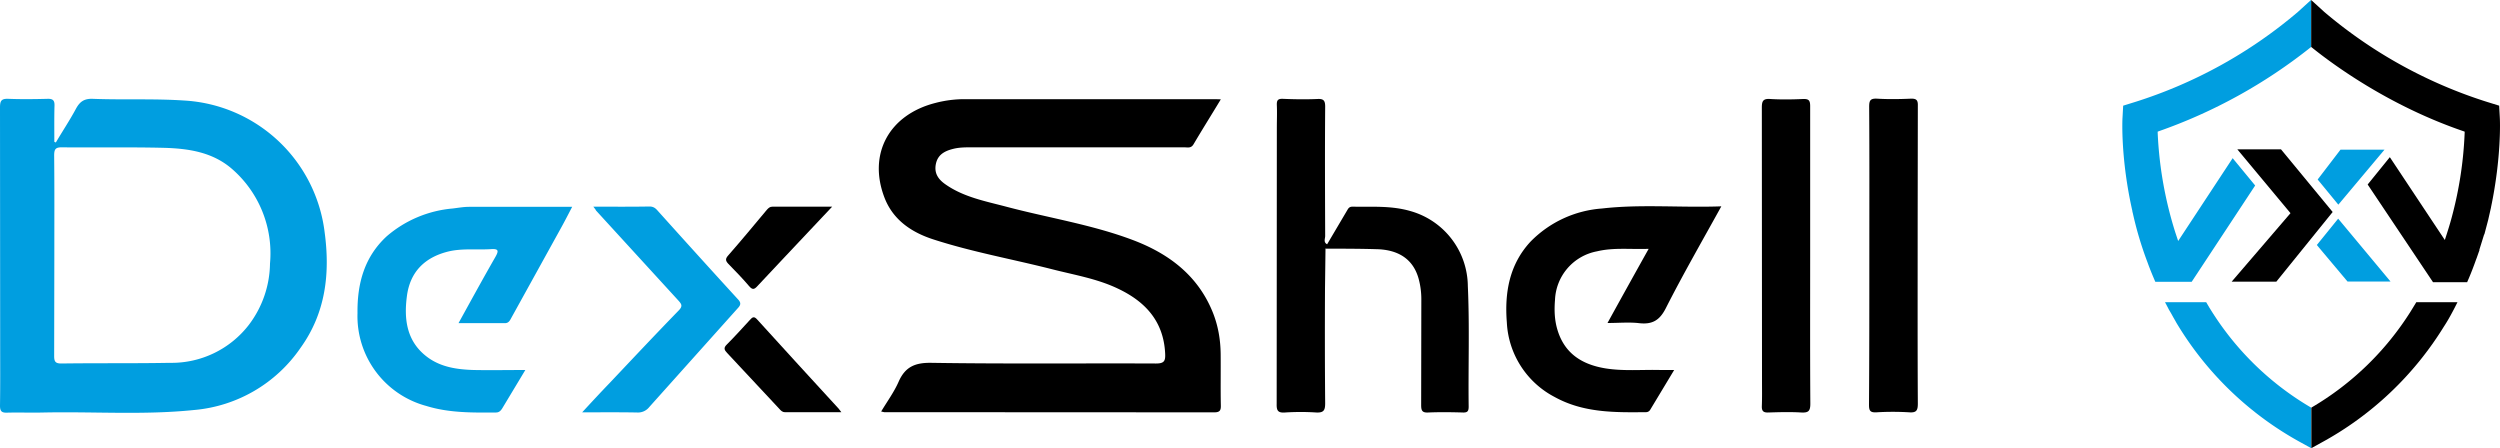<?xml version="1.0" encoding="UTF-8"?>
<svg xmlns="http://www.w3.org/2000/svg" xml:space="preserve" version="1.0" width="150" height="26.89" viewBox="0 0 150 26.89">
  <path fill="#009EE0" fill-rule="evenodd" d="m31.52 22.2-1.39 2.31c-.09.14-.19.24-.37.24-1.4.01-2.81.03-4.17-.39a5.58 5.58 0 0 1-4.14-5.57c-.02-1.78.41-3.37 1.75-4.61a6.98 6.98 0 0 1 3.96-1.67c.33-.04.66-.1.98-.1h6.19c-.25.48-.47.91-.71 1.34l-2.94 5.32c-.09.17-.17.33-.41.32h-2.76c.75-1.36 1.46-2.66 2.2-3.95.22-.38.23-.53-.27-.49-.85.05-1.7-.06-2.54.14-1.42.35-2.31 1.23-2.49 2.71-.18 1.39 0 2.72 1.25 3.64.82.6 1.79.73 2.76.76 1 .02 2 0 3.1 0zm4.08-9.8c1.19 0 2.28.01 3.37-.01.22 0 .35.09.48.24 1.6 1.78 3.2 3.55 4.82 5.32.21.22.18.35-.01.55l-5.31 5.93a.86.86 0 0 1-.72.32c-1.06-.02-2.12-.01-3.3-.01.59-.64 1.11-1.2 1.64-1.75 1.38-1.46 2.76-2.93 4.16-4.37.24-.25.17-.37-.02-.58l-4.95-5.41c-.02-.05-.06-.1-.16-.23z" clip-rule="evenodd"></path>
  <path fill-rule="evenodd" d="M50.48 24.73h-3.39c-.16 0-.25-.11-.34-.21l-3.12-3.34c-.16-.17-.24-.3-.02-.51.48-.48.93-.98 1.39-1.48.15-.17.25-.23.44-.01 1.62 1.79 3.25 3.56 4.88 5.34l.16.21zm-.55-12.33-2.77 2.94-1.71 1.82c-.19.21-.3.25-.51 0-.39-.46-.82-.9-1.24-1.33-.17-.18-.19-.3-.01-.5.79-.9 1.55-1.82 2.32-2.74.1-.11.18-.19.34-.19h3.58z" clip-rule="evenodd"></path>
  <path fill="#009EE0" fill-rule="evenodd" d="M19.48 13.95a9.01 9.01 0 0 0-8.45-7.92c-1.82-.12-3.64-.03-5.46-.1-.52-.02-.78.17-1.01.59-.37.69-.81 1.35-1.21 2.03l-.09-.04c0-.72-.01-1.45.01-2.17.01-.32-.1-.42-.42-.41-.78.02-1.56.03-2.34 0-.44-.02-.51.13-.51.53l.01 14.02c0 1.28.01 2.57-.01 3.86 0 .32.09.43.41.42.75-.02 1.49.01 2.24-.01 3-.06 6.01.16 9-.15a8.65 8.65 0 0 0 6.39-3.74c1.5-2.09 1.77-4.45 1.44-6.91zm-3.28 1.86a6.21 6.21 0 0 1-1.26 3.67 5.85 5.85 0 0 1-4.75 2.29c-2.17.04-4.34.01-6.51.04-.36 0-.43-.12-.43-.45l.01-6.04c0-2 .01-3.99-.01-5.99 0-.39.09-.5.49-.49 2.03.02 4.06-.02 6.1.03 1.45.04 2.89.25 4.05 1.24a6.7 6.7 0 0 1 2.31 5.7z" clip-rule="evenodd"></path>
  <path fill-rule="evenodd" d="M73.25 5.96c-.58.96-1.12 1.82-1.64 2.7-.15.25-.35.18-.55.18H58.19c-.35 0-.69.01-1.03.1-.5.13-.9.35-1.01.91-.11.57.17.93.59 1.22 1.09.76 2.38 1 3.63 1.33 2.52.67 5.12 1.07 7.57 1.99 2.16.81 3.93 2.12 4.83 4.36.32.8.46 1.63.47 2.49.01 1.02-.01 2.05.01 3.07.01.3-.05.43-.39.43l-19.81-.01-.18-.04c.36-.6.77-1.16 1.04-1.77.4-.92 1-1.17 2-1.15 4.48.07 8.96.02 13.45.04.5 0 .57-.16.55-.59-.09-1.95-1.2-3.14-2.87-3.92-1.25-.59-2.61-.81-3.93-1.15-2.36-.6-4.77-1.03-7.09-1.78-1.31-.42-2.43-1.16-2.95-2.51-1.01-2.63.28-4.99 3.08-5.69a6.9 6.9 0 0 1 1.7-.22h15.06l.34.01zm30.03 6.42c-1.16 2.1-2.3 4.08-3.33 6.11-.37.73-.81.99-1.6.9-.6-.07-1.21-.01-1.9-.01a739.8 739.8 0 0 1 2.47-4.45c-1.09.04-2.1-.09-3.1.15A3.09 3.09 0 0 0 93.3 18c-.05.61-.03 1.21.15 1.8.43 1.42 1.48 2.07 2.86 2.3 1.1.18 2.22.07 3.33.1h.81l-1.44 2.39a.29.29 0 0 1-.26.14c-1.88.02-3.75.04-5.47-.91a5.34 5.34 0 0 1-2.87-4.48c-.14-1.78.15-3.47 1.42-4.84a6.67 6.67 0 0 1 4.29-1.99c2.35-.27 4.71-.04 7.16-.13zm-23.75 2.54-.03 2.39c-.01 2.29-.01 4.59.01 6.88 0 .42-.08.58-.53.56-.62-.04-1.25-.04-1.88 0-.42.03-.51-.11-.5-.51l.01-16.57c0-.45.02-.9 0-1.36-.01-.28.05-.39.36-.38.69.03 1.39.04 2.08.01.37-.02.46.1.46.46-.02 2.59-.01 5.18 0 7.76 0 .16-.12.38.12.5.08.13-.04.18-.1.26zm29.08.39c0 2.97-.01 5.94.01 8.91 0 .45-.12.55-.54.53-.66-.04-1.32-.02-1.98 0-.29.01-.4-.08-.39-.38.02-.52.01-1.04.01-1.56l-.01-16.35c0-.39.07-.55.5-.52.66.04 1.32.03 1.98 0 .34-.01.42.09.42.43v8.94zm3.55.01c0-2.97.01-5.94-.01-8.91 0-.37.06-.51.47-.49.67.04 1.35.03 2.03 0 .35-.01.43.1.42.43l-.01 6.93c0 3.65-.01 7.29.01 10.94 0 .4-.08.55-.51.52-.66-.04-1.32-.04-1.98 0-.39.02-.44-.12-.44-.47.02-2.98.02-5.97.02-8.95z" clip-rule="evenodd"></path>
  <path fill-rule="evenodd" d="m79.53 14.92.09-.25 1.24-2.1c.07-.12.15-.17.29-.17 1.16.02 2.32-.07 3.46.26a4.72 4.72 0 0 1 3.46 4.5c.11 2.41.02 4.82.05 7.24 0 .28-.08.36-.35.35-.69-.02-1.39-.03-2.08 0-.37.02-.42-.13-.42-.45l.01-6.35c0-.4-.05-.8-.15-1.18-.31-1.19-1.19-1.8-2.58-1.82-1.01-.03-2.01-.03-3.02-.03z" clip-rule="evenodd"></path>
  <path fill="#009EE0" d="m140.29 13.12-1.28 1.58 1.84 2.19h2.58zm2.78-4.14h-2.64l-1.37 1.79 1.24 1.51zm-10.48 9.52-.02-.03-.2-.34h-2.47l.18.34.05.1.13.22.15.27.11.19.06.11a19.71 19.71 0 0 0 7.51 7.21l.58.32v-2.43l-.03-.02a17.46 17.46 0 0 1-6.05-5.94zM128.1 6.12l-.71.22-.04.74c-.01.14-.11 2.47.59 5.57v.02l.04.17a21.3 21.3 0 0 0 .87 2.9c.14.39.3.78.47 1.17h2.18l3.81-5.78-1.35-1.64-3.27 4.97-.17-.51a23.15 23.15 0 0 1-1.06-6V7.9l.05-.02a31.17 31.17 0 0 0 9.13-5.04l.02-.02V0l-.78.71a28.1 28.1 0 0 1-9.78 5.41z"></path>
  <path d="M136.86 8.96h-2.62l3.19 3.83-3.53 4.11h2.68l3.38-4.18zm7.79 9.71a17.44 17.44 0 0 1-5.94 5.77l-.03.02v2.43l.58-.32a19.67 19.67 0 0 0 7.37-6.97c.28-.42.57-.97.82-1.47h-2.47l-.33.54zm5.34-11.59-.04-.74-.71-.22a28.2 28.2 0 0 1-9.79-5.41l-.78-.71v2.82l.03.02c1.24 1 4.61 3.5 9.13 5.04l.05.02v.05a22.88 22.88 0 0 1-.76 5.03c-.12.46-.27.93-.43 1.42l-3.3-4.97-1.33 1.64 3.82 5.71.1.15h2.05l.02-.05c.2-.45.37-.9.53-1.35l.01-.02.18-.51-.01-.01.29-.93.01.01.23-.87.17-.75v-.01c.63-3.01.54-5.23.53-5.36z"></path>
</svg>
